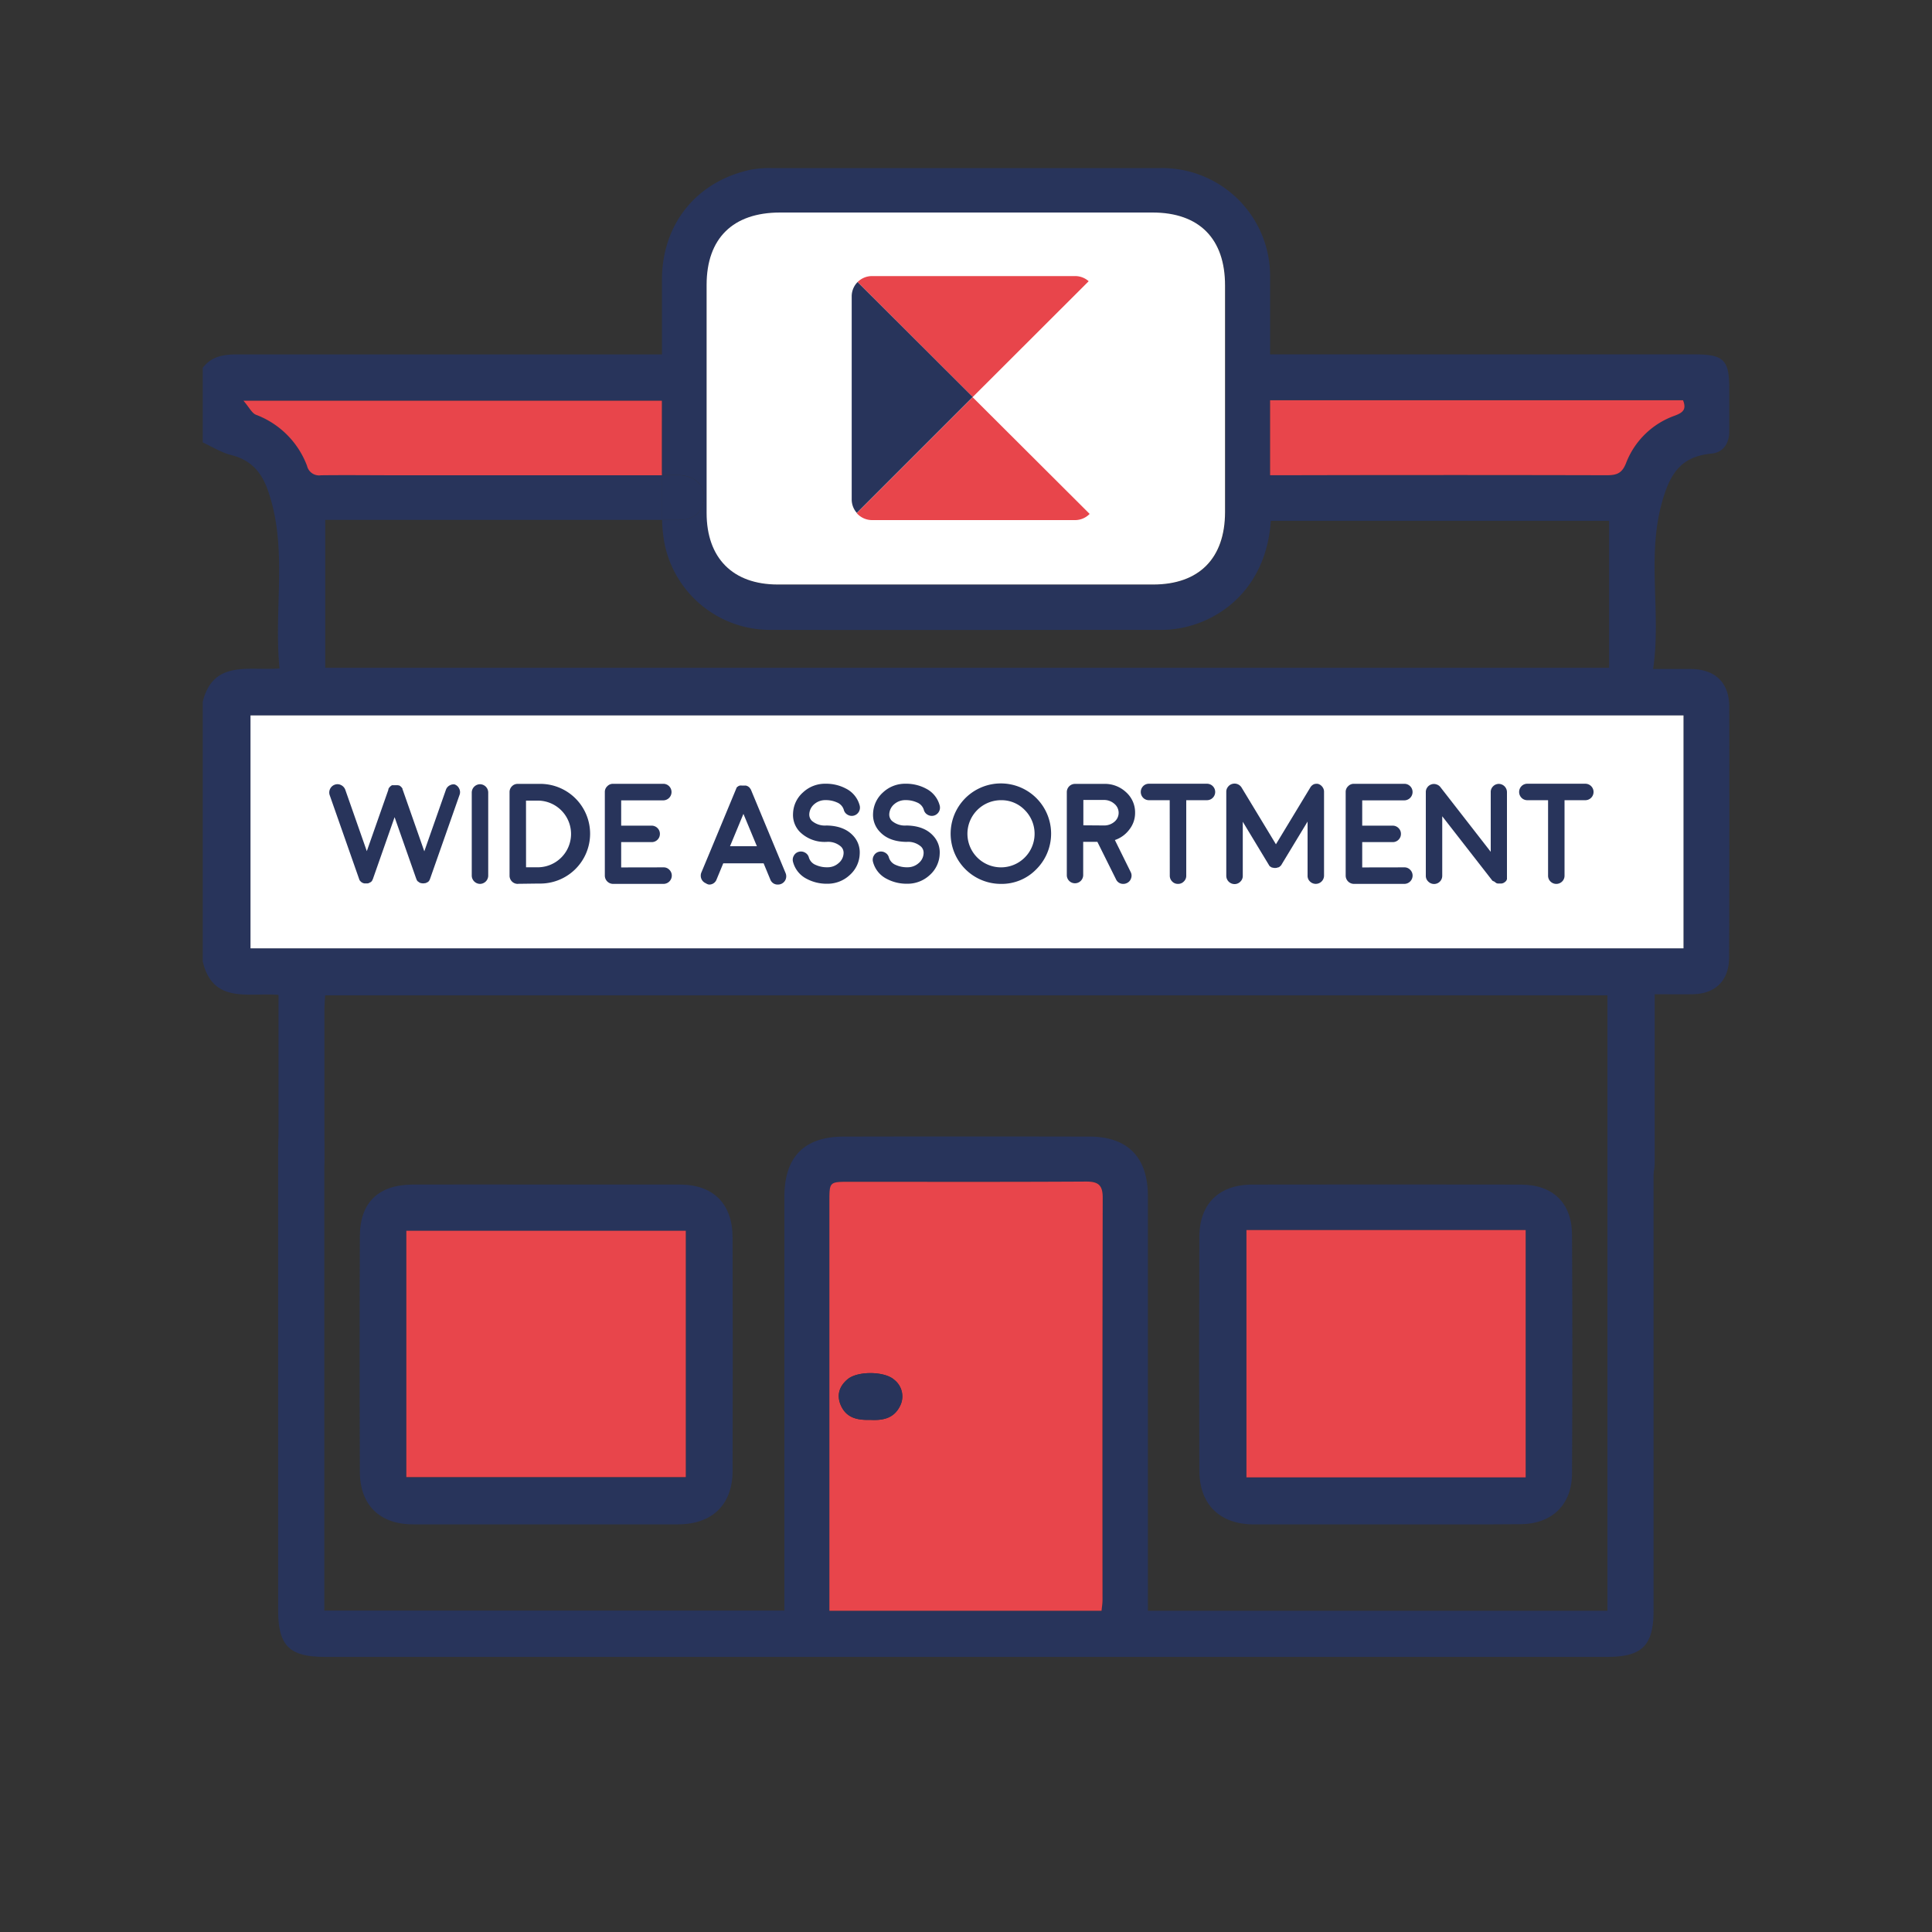 <svg id="Layer_1" data-name="Layer 1" xmlns="http://www.w3.org/2000/svg" viewBox="0 0 500 500"><rect x="0" y="0" width="500" height="500" fill="#333333" stroke="none"/><defs><style>.cls-1{fill:#28345b;}.cls-2{fill:#e8454b;}.cls-3{fill:#fff;}</style></defs><title>jk-icons</title><path class="cls-1" d="M447.53,182.91c0-6.18-3.58-9.69-9.84-9.77-3.05,0-6.09,0-9.86,0,2.15-14.71-1.75-29,2.37-43.42,2.11-7.41,5-11.59,12.75-12.33,3-.28,4.58-2.61,4.58-5.76q0-5.59,0-11.19c0-7.25-1.47-8.73-8.85-8.73-29.84,0-79,0-108.84,0l-1.14,0q0-10,0-19.93a27.94,27.94,0,0,0-28.4-28.28q-50.35,0-100.7,0a25.92,25.92,0,0,0-5.36.43c-13.94,3-22.87,14-22.92,28.36,0,6.37,0,12.74,0,19.43h-5.1q-52.47,0-104.95,0c-3.49,0-6.58.53-8.8,3.49v19.29c2.44,1.12,4.79,2.62,7.35,3.26,5,1.26,7.75,4.24,9.46,9,5.34,15.07,1.5,30.58,3.06,46.23-7.87.66-17.12-2.35-19.87,8.61v67.2c2.6,11.19,12,8,19.61,8.68,0,13,0,25.58,0,38.19a0,0,0,0,0,0,0v2.64a25,25,0,0,0,.39,5,5.13,5.13,0,0,0,5.23,4.26c2.74.13,4.81-1,5.67-3.68a14.92,14.92,0,0,0,.59-4.53c0-.76,0-1.52,0-2.28a0,0,0,0,0,0-.05.54.54,0,0,0,0-.18v0c0-11.75,0-23.5,0-35.26,0-1.35.11-2.7.18-4H416.68v4.33q0,19.48,0,39c0,4.29,2.06,6.7,5.63,6.78a5.29,5.29,0,0,0,5.67-4.44v0a11.15,11.15,0,0,0,.25-2.41q0-19.48,0-39V257.3c3.64,0,6.83.06,10,0,5.82-.14,9.23-3.62,9.26-9.49C447.57,237.76,447.56,192.94,447.53,182.91ZM328.7,118.42q0-7.44,0-14.88h.76c27.52,0,74.37,0,101.9,0h4.21c1,2.5-.17,3.26-2.14,4a21,21,0,0,0-12.61,12.26c-1.07,2.77-2.54,3.16-5.07,3.16q-41.47-.1-82.95,0H328.7ZM182.91,73.76c0-12.06,6.77-18.73,19-18.74q24.1,0,48.21,0t48.22,0c12.06,0,18.77,6.77,18.78,18.93q0,29.31,0,58.62c0,11.94-6.72,18.72-18.58,18.73q-48.6,0-97.2,0c-11.61,0-18.37-6.85-18.39-18.53Q182.88,103.26,182.91,73.76ZM66.24,107.33c-1.07-.44-1.72-1.88-3.24-3.64H171.29c0,6.47,0,12.88,0,19.26h4c4.81,0,7.72,3.07,6.71,7.14-.85,3.39-3.34,4.49-6.71,4.48h-3.94a37.22,37.22,0,0,0,.7,6.44,27.85,27.85,0,0,0,27.15,22c33.82.08,67.64,0,101.46,0,12,0,26.91-8.63,28.23-28.23h87.55v38.05H84.17V134.55h4.3c20.24,0,60.38,0,82.91,0,0-.91,0-1.82,0-2.73q0-4.44,0-8.89c-18.31,0-53,0-68.54,0-6.56,0-13.12-.08-19.68,0a3.2,3.2,0,0,1-3.61-2.44A22.61,22.61,0,0,0,66.24,107.33Zm369.45,138.1H64.84V185.15H435.69Z"/><path class="cls-1" d="M182,130.1c-.85,3.39-3.34,4.49-6.71,4.48h-3.94c0-.91,0-1.82,0-2.73q0-4.44,0-8.89h4C180.13,123,183,126,182,130.1Z"/><path class="cls-2" d="M433.44,107.57a21,21,0,0,0-12.61,12.26c-1.07,2.77-2.54,3.16-5.07,3.16q-41.47-.1-82.95,0H328.7v-4.52q0-7.44,0-14.88h.76c27.52,0,74.37,0,101.9,0h4.21C436.56,106.06,435.41,106.82,433.44,107.57Z"/><path class="cls-2" d="M171.29,123c-18.31,0-53,0-68.54,0-6.56,0-13.12-.08-19.68,0a3.2,3.2,0,0,1-3.61-2.44,22.61,22.61,0,0,0-13.22-13.22c-1.07-.44-1.72-1.88-3.24-3.64H171.29C171.29,110.16,171.27,116.57,171.29,123Z"/><path class="cls-1" d="M203,416.81v-4.87q0-51.12,0-102.23c0-10.27,5.11-15.53,15.29-15.56q31.83-.07,63.66,0c9.91,0,15.11,5.38,15.12,15.34V416.86H416V257.74a18.85,18.85,0,0,1,.15-3.84c.64-3.1,2.52-5.15,5.81-5.14s5.2,2,5.78,5.13a22.32,22.32,0,0,1,.2,3.84c0,29.57,0,129.51,0,159.08,0,9.08-3,12-12,12q-165.87,0-331.76,0c-9.33,0-12.2-2.87-12.2-12.21,0-29.45,0-89.82,0-119.27,0-6.18,1.83-9.09,5.78-9.22,4.12-.14,6.17,2.91,6.17,9.22V416.81Zm82.13.06c.1-1,.25-1.91.25-2.77q0-52.05.05-104.1c0-3.16-1-4.23-4.26-4.21-20.43.12-40.87.06-61.3.06-5.15,0-5.17,0-5.17,5.11q0,50.9,0,101.79v4.12Z"/><path class="cls-1" d="M141.19,306.56c11.57,0,23.14,0,34.71,0,8.66,0,13.66,4.94,13.69,13.61q.1,30.27,0,60.54c0,8.69-5.31,13.78-14.07,13.79q-34.32,0-68.65,0c-8.6,0-13.71-5-13.74-13.58q-.12-30.46,0-60.93c0-8.8,4.83-13.4,13.74-13.43C118.31,306.53,129.75,306.56,141.19,306.56Zm36.29,12H105.16v63.75h72.32Z"/><path class="cls-1" d="M358.78,394.51c-11.44,0-22.88,0-34.32,0-8.75,0-14-5.13-14.07-13.8q-.11-30.27,0-60.55c0-8.62,5.07-13.58,13.7-13.59q34.71-.06,69.42,0c8.38,0,13.29,4.72,13.33,13q.17,30.86,0,61.71c0,8.15-5.22,13.14-13.35,13.18C381.92,394.56,370.35,394.51,358.78,394.51Zm-36.2-76.17v64h72.26v-64Z"/><path class="cls-3" d="M64.83,245.43V185.15H435.69v60.28Z"/><path class="cls-2" d="M285.08,416.87H214.65v-4.12q0-50.89,0-101.79c0-5.1,0-5.11,5.17-5.11,20.43,0,40.87.06,61.3-.06,3.22,0,4.27,1,4.26,4.21q-.11,52-.05,104.1C285.33,415,285.18,415.83,285.08,416.87Zm-59.89-49.41c3,.17,6-.22,7.66-3.47a5.46,5.46,0,0,0-1.47-6.93c-2.45-2.2-9.38-2.29-12-.14-2.2,1.82-2.95,4.15-1.76,6.84C219.06,366.94,221.86,367.57,225.19,367.46Z"/><path class="cls-2" d="M177.48,318.52v63.75H105.16V318.52Z"/><path class="cls-2" d="M322.58,318.34h72.26v64H322.58Z"/><path class="cls-1" d="M225.19,367.46c-3.33.11-6.13-.52-7.54-3.7-1.19-2.69-.44-5,1.76-6.84,2.59-2.15,9.52-2.06,12,.14a5.46,5.46,0,0,1,1.47,6.93C231.23,367.24,228.19,367.63,225.19,367.46Z"/><path class="cls-3" d="M298.29,55q-24.1,0-48.21,0t-48.21,0c-12.19,0-19,6.68-19,18.74q0,29.51,0,59c0,11.68,6.77,18.52,18.39,18.53q48.6,0,97.19,0c11.87,0,18.58-6.79,18.59-18.73q0-29.31,0-58.62C317.07,61.79,310.36,55,298.29,55Z"/><path class="cls-2" d="M281.75,72.78a5.26,5.26,0,0,0-3.5-1.33H225.71A5.25,5.25,0,0,0,221.94,73l29.78,29.77Z"/><path class="cls-2" d="M251.72,102.8l-30,30a5.29,5.29,0,0,0,4,1.8h52.54A5.26,5.26,0,0,0,282,133Z"/><path class="cls-1" d="M221.94,73a5.25,5.25,0,0,0-1.52,3.71v52.54a5.26,5.26,0,0,0,1.32,3.49l30-30Z"/><path class="cls-1" d="M117.63,203a2.05,2.05,0,0,1,1.21,1.1,2,2,0,0,1,.09,1.62l-7.59,21.6v0a1.53,1.53,0,0,1-.11.27s0,0,0,.06a1.88,1.88,0,0,1-.16.23l0,.06-.16.18,0,0-.21.18-.06,0-.21.13h0l-.23.09c-.05,0-.06,0,0,0a1.53,1.53,0,0,1-.25.06c-.1,0-.13,0-.1,0a1.47,1.47,0,0,1-.68,0s0,0-.09,0a1,1,0,0,1-.24-.06l0,0a1,1,0,0,1-.22-.09h0l-.22-.13,0,0,0,0-.21-.18s0,0-.06,0a1.56,1.56,0,0,1-.16-.2l0,0-.15-.23a.13.13,0,0,0,0-.06l-.12-.27v0l-5.58-15.88-5.57,15.88v0c0,.09-.08.18-.13.27a.15.15,0,0,1,0,.06c-.05.08-.09.16-.14.23l0,.06-.18.18,0,0a2.13,2.13,0,0,1-.22.18l-.06,0-.21.13h0l-.21.09,0,0a1.53,1.53,0,0,1-.25.06c-.09,0-.12,0-.09,0a1.24,1.24,0,0,1-.33,0,1.27,1.27,0,0,1-.34,0s0,0-.09,0a1.31,1.31,0,0,1-.25-.06s0,0,0,0l-.24-.09h0l-.22-.13,0,0s0,0,0,0l-.22-.18,0,0-.18-.2v0a1.24,1.24,0,0,1-.17-.23l0-.06a1,1,0,0,1-.11-.27l0,0-7.58-21.6a2.15,2.15,0,0,1,1.3-2.72,2,2,0,0,1,1.62.09,2.18,2.18,0,0,1,1.11,1.22l5.57,15.89,5.58-15.89h0l0-.11c0-.08,0-.1,0-.09s0,0,.05-.08a1.86,1.86,0,0,1,.37-.5,2,2,0,0,1,.54-.4l0,0,.09,0,.11,0h0l.07,0,.11,0a.28.28,0,0,0,.11,0h.09l.12,0h.29a.32.32,0,0,1,.13,0h.22l.07,0,.14,0a0,0,0,0,0,0,0h0l.11.06.09,0,.08,0a2.1,2.1,0,0,1,.52.38,2.21,2.21,0,0,1,.36.49l0,.09,0,.07c0,.06,0,.1.06.13h0l5.57,15.89,5.58-15.89a2.06,2.06,0,0,1,1.08-1.22A2,2,0,0,1,117.63,203Z"/><path class="cls-1" d="M124.22,228.75a2.17,2.17,0,0,1-2.13-2.13V205.09a2.17,2.17,0,0,1,2.13-2.13,2.15,2.15,0,0,1,2.13,2.13v21.53a2.15,2.15,0,0,1-2.13,2.13Z"/><path class="cls-1" d="M134,228.75a2.12,2.12,0,0,1-2.13-2.13V205a2.08,2.08,0,0,1,.63-1.52,2,2,0,0,1,1.5-.61h5.46a12.9,12.9,0,1,1,0,25.79l-5.43.07Zm2.14-4.3,3.31,0a8.63,8.63,0,0,0,0-17.25h-3.32Z"/><path class="cls-1" d="M171.73,224.47a2,2,0,0,1,1.5.63,2.09,2.09,0,0,1,.63,1.52,2.15,2.15,0,0,1-2.13,2.13H158.66a2.15,2.15,0,0,1-2.13-2.13V205a2,2,0,0,1,.63-1.52,2,2,0,0,1,1.5-.63h0l13,0a2.09,2.09,0,0,1,1.52.63,2.14,2.14,0,0,1,.61,1.52,2.15,2.15,0,0,1-2.13,2.13h0l-10.9,0v6.55h7.87a2.12,2.12,0,0,1,1.52.62,2.05,2.05,0,0,1,.63,1.51,2.08,2.08,0,0,1-.63,1.52,2.11,2.11,0,0,1-1.52.61h-7.87v6.55Z"/><path class="cls-1" d="M182.67,228.59a2.13,2.13,0,0,1-1.16-1.16,2.16,2.16,0,0,1,0-1.62l2.3-5.51h0l6.64-16a.76.76,0,0,1,.09-.18l0-.09c0-.05.06-.08.08-.09a.2.2,0,0,1,0-.09l.07-.07s0,0,.06-.08.07-.07.07-.09l.07,0c.05-.05.08-.07.09-.07s0,0,.07-.06l.09-.07.08,0,.1-.06.13-.05c.06,0,.08,0,.05,0l.08,0,.12,0,.13,0H192l.13,0,.09,0h.41l.11,0,.09,0,.13,0c.07,0,.1,0,.07,0a1.59,1.59,0,0,1,.4.16l.07,0,.11.07.07.06.09.07a.11.11,0,0,1,.07.05l.09.07s0,0,.06.08.07.07.07.09l.05.07c0,.05.08.08.08.09a.2.2,0,0,0,.05.09.2.2,0,0,1,.05.09.76.76,0,0,1,.09.18l6.65,16h0l2.29,5.51a2.16,2.16,0,0,1,0,1.62,2.13,2.13,0,0,1-1.16,1.16,2.05,2.05,0,0,1-.81.16,2,2,0,0,1-2-1.32l-1.73-4.18H187.18l-1.73,4.18a2,2,0,0,1-2,1.32A2.05,2.05,0,0,1,182.67,228.59ZM195.88,219l-3.48-8.37L188.93,219Z"/><path class="cls-1" d="M222.49,221a7.63,7.63,0,0,1-2.59,5.47,8.37,8.37,0,0,1-5.84,2.24,10.89,10.89,0,0,1-5.27-1.26,6.85,6.85,0,0,1-3.56-4.41,2.08,2.08,0,0,1,.22-1.6,2,2,0,0,1,1.3-1,2.08,2.08,0,0,1,1.6.22,2,2,0,0,1,1,1.3,3,3,0,0,0,1.77,1.89,7,7,0,0,0,3,.6,4.23,4.23,0,0,0,2.9-1.07,3.49,3.49,0,0,0,1.3-2.59,2.21,2.21,0,0,0-.67-1.68,5,5,0,0,0-3.75-1.23h-.09a9.12,9.12,0,0,1-6.77-2.55,6.27,6.27,0,0,1-1.8-4.78,7.6,7.6,0,0,1,2.58-5.48,8.3,8.3,0,0,1,5.85-2.24,10.92,10.92,0,0,1,5.27,1.26,6.84,6.84,0,0,1,3.55,4.4,2.14,2.14,0,0,1-1.52,2.59,2.08,2.08,0,0,1-1.6-.22,2,2,0,0,1-1-1.3,3,3,0,0,0-1.78-1.9,7,7,0,0,0-2.94-.59,4.31,4.31,0,0,0-2.93,1.06,3.61,3.61,0,0,0-1.28,2.6,2.32,2.32,0,0,0,.67,1.7,5.16,5.16,0,0,0,3.75,1.21h.09q4.43.08,6.77,2.56A6.29,6.29,0,0,1,222.49,221Z"/><path class="cls-1" d="M243.19,221a7.65,7.65,0,0,1-2.58,5.47,8.41,8.41,0,0,1-5.85,2.24,10.89,10.89,0,0,1-5.27-1.26,6.85,6.85,0,0,1-3.56-4.41,2.08,2.08,0,0,1,.22-1.6,2,2,0,0,1,1.3-1,2.11,2.11,0,0,1,1.61.22,2,2,0,0,1,1,1.3,3,3,0,0,0,1.77,1.89,7,7,0,0,0,3,.6,4.27,4.27,0,0,0,2.91-1.07,3.48,3.48,0,0,0,1.29-2.59,2.2,2.2,0,0,0-.66-1.68,5.06,5.06,0,0,0-3.76-1.23h-.09q-4.42-.08-6.76-2.55a6.31,6.31,0,0,1-1.81-4.78,7.68,7.68,0,0,1,2.58-5.48,8.33,8.33,0,0,1,5.85-2.24,10.89,10.89,0,0,1,5.27,1.26,6.84,6.84,0,0,1,3.55,4.4,2.14,2.14,0,0,1-1.51,2.59,2.11,2.11,0,0,1-1.61-.22,2,2,0,0,1-1-1.3,3,3,0,0,0-1.79-1.9,7,7,0,0,0-2.94-.59,4.33,4.33,0,0,0-2.93,1.06,3.61,3.61,0,0,0-1.28,2.6,2.32,2.32,0,0,0,.67,1.7,5.18,5.18,0,0,0,3.76,1.21h.09c2.94.05,5.2.9,6.76,2.56A6.29,6.29,0,0,1,243.19,221Z"/><path class="cls-1" d="M259.05,228.75a13,13,0,1,1,9.17-3.81A12.45,12.45,0,0,1,259.05,228.75Zm0-21.66a8.69,8.69,0,1,0,6.16,2.55A8.35,8.35,0,0,0,259.05,207.09Z"/><path class="cls-1" d="M293.76,210.36a6.87,6.87,0,0,1-1.48,4.31,7.72,7.72,0,0,1-3.75,2.73l4.1,8.3a2,2,0,0,1,.09,1.61,2,2,0,0,1-1.07,1.22,2.06,2.06,0,0,1-.94.22,2,2,0,0,1-1.89-1.19L284,217.87h-3.67v8.61a2.13,2.13,0,0,1-2.13,2.11,2.1,2.1,0,0,1-2.11-2.11V205a2.12,2.12,0,0,1,2.11-2.13h7.47A8,8,0,0,1,291.4,205,7,7,0,0,1,293.76,210.36Zm-7.9,3.27a4.07,4.07,0,0,0,2.6-1,3,3,0,0,0-.06-4.6,4,4,0,0,0-2.69-1h-5.34v6.56Z"/><path class="cls-1" d="M302.72,207.09h-5.36a2.08,2.08,0,0,1-1.52-.63,2.15,2.15,0,0,1,0-3,2.08,2.08,0,0,1,1.52-.63h15a2.13,2.13,0,0,1,0,4.26H307v19.53a2,2,0,0,1-.64,1.52,2,2,0,0,1-1.49.61,2,2,0,0,1-1.5-.61,2.08,2.08,0,0,1-.63-1.52Z"/><path class="cls-1" d="M341.11,202.87a2.09,2.09,0,0,1,1.12.78,2,2,0,0,1,.43,1.28v21.69a2.14,2.14,0,0,1-3.65,1.5,2,2,0,0,1-.61-1.5v-14l-6.73,11.12h0l0,0,0,0,0,0c0,.06-.06.1-.07.13l-.05.07-.09.09-.07.07-.08.07a.45.45,0,0,1-.1.09l-.06.06-.13.07s0,0,0,0h0a.36.36,0,0,1-.13.08l0,0-.11,0a2,2,0,0,1-.87.16h0l-.07,0a1.86,1.86,0,0,1-.47-.09h-.07l-.08,0a.64.64,0,0,1-.12-.06l0,0a.58.58,0,0,1-.14-.08h0l0,0-.12-.09s0,0-.06,0a.53.53,0,0,1-.11-.09l-.07-.07-.07-.07a.19.19,0,0,0-.09-.09s0-.06,0-.07l-.09-.13,0,0s0,0,0,0v0s0,0,0,0l-6.72-11.12v14a2,2,0,0,1-.63,1.5,2.05,2.05,0,0,1-1.51.63,2.15,2.15,0,0,1-2.13-2.13V204.93a2,2,0,0,1,.43-1.28,2.07,2.07,0,0,1,1.14-.78,2.15,2.15,0,0,1,1.35.07,2.13,2.13,0,0,1,1.05.89l8.88,14.67,8.88-14.67a2,2,0,0,1,1-.89A2.21,2.21,0,0,1,341.11,202.87Z"/><path class="cls-1" d="M363.45,224.47a2,2,0,0,1,1.5.63,2.09,2.09,0,0,1,.63,1.52,2.15,2.15,0,0,1-2.13,2.13H350.39a2.15,2.15,0,0,1-2.13-2.13V205a2,2,0,0,1,.63-1.52,2,2,0,0,1,1.5-.63h0l13.05,0a2.08,2.08,0,0,1,1.52.63,2.1,2.1,0,0,1,.61,1.52,2.15,2.15,0,0,1-2.13,2.13h0l-10.9,0v6.55h7.87a2.11,2.11,0,0,1,1.52.62,2.05,2.05,0,0,1,.63,1.51,2.08,2.08,0,0,1-.63,1.52,2.1,2.1,0,0,1-1.52.61h-7.87v6.55Z"/><path class="cls-1" d="M386.25,227.94h0v0l-13-16.69v15.39a2.11,2.11,0,0,1-3.62,1.5,2,2,0,0,1-.63-1.5V205a2,2,0,0,1,.39-1.23,2.07,2.07,0,0,1,1.05-.77,2,2,0,0,1,1.3,0,2,2,0,0,1,1.06.74l13,16.71V205a2,2,0,0,1,.61-1.5,2.08,2.08,0,0,1,1.52-.63A2.15,2.15,0,0,1,390,205v21.66a.58.58,0,0,1,0,.1v.1a.58.58,0,0,1,0,.1s0,.09,0,.11v.09a.53.53,0,0,1,0,.11.25.25,0,0,1,0,.09.81.81,0,0,1,0,.11l0,.09-.05.09-.06.11,0,.05a.9.9,0,0,1-.07.11l-.06.07-.07.07c0,.05-.06.08-.07.08s0,0-.07.07l-.09.07,0,0,0,0-.27.18h0a1.48,1.48,0,0,1-.29.12l0,0a1.08,1.08,0,0,1-.31.07l0,0-.31,0-.24,0s0,0,0,0l-.18,0-.07,0-.15,0-.07,0a.52.52,0,0,1-.15-.06l-.07,0-.12-.06-.08-.05-.12-.09s-.06,0-.07-.06l-.17-.14,0,0v0Z"/><path class="cls-1" d="M400.64,207.09h-5.36a2.08,2.08,0,0,1-1.52-.63,2.15,2.15,0,0,1,0-3,2.08,2.08,0,0,1,1.52-.63h15a2.13,2.13,0,0,1,0,4.26h-5.38v19.53a2.08,2.08,0,0,1-.63,1.52,2.14,2.14,0,0,1-3,0,2.08,2.08,0,0,1-.63-1.52Z"/></svg>